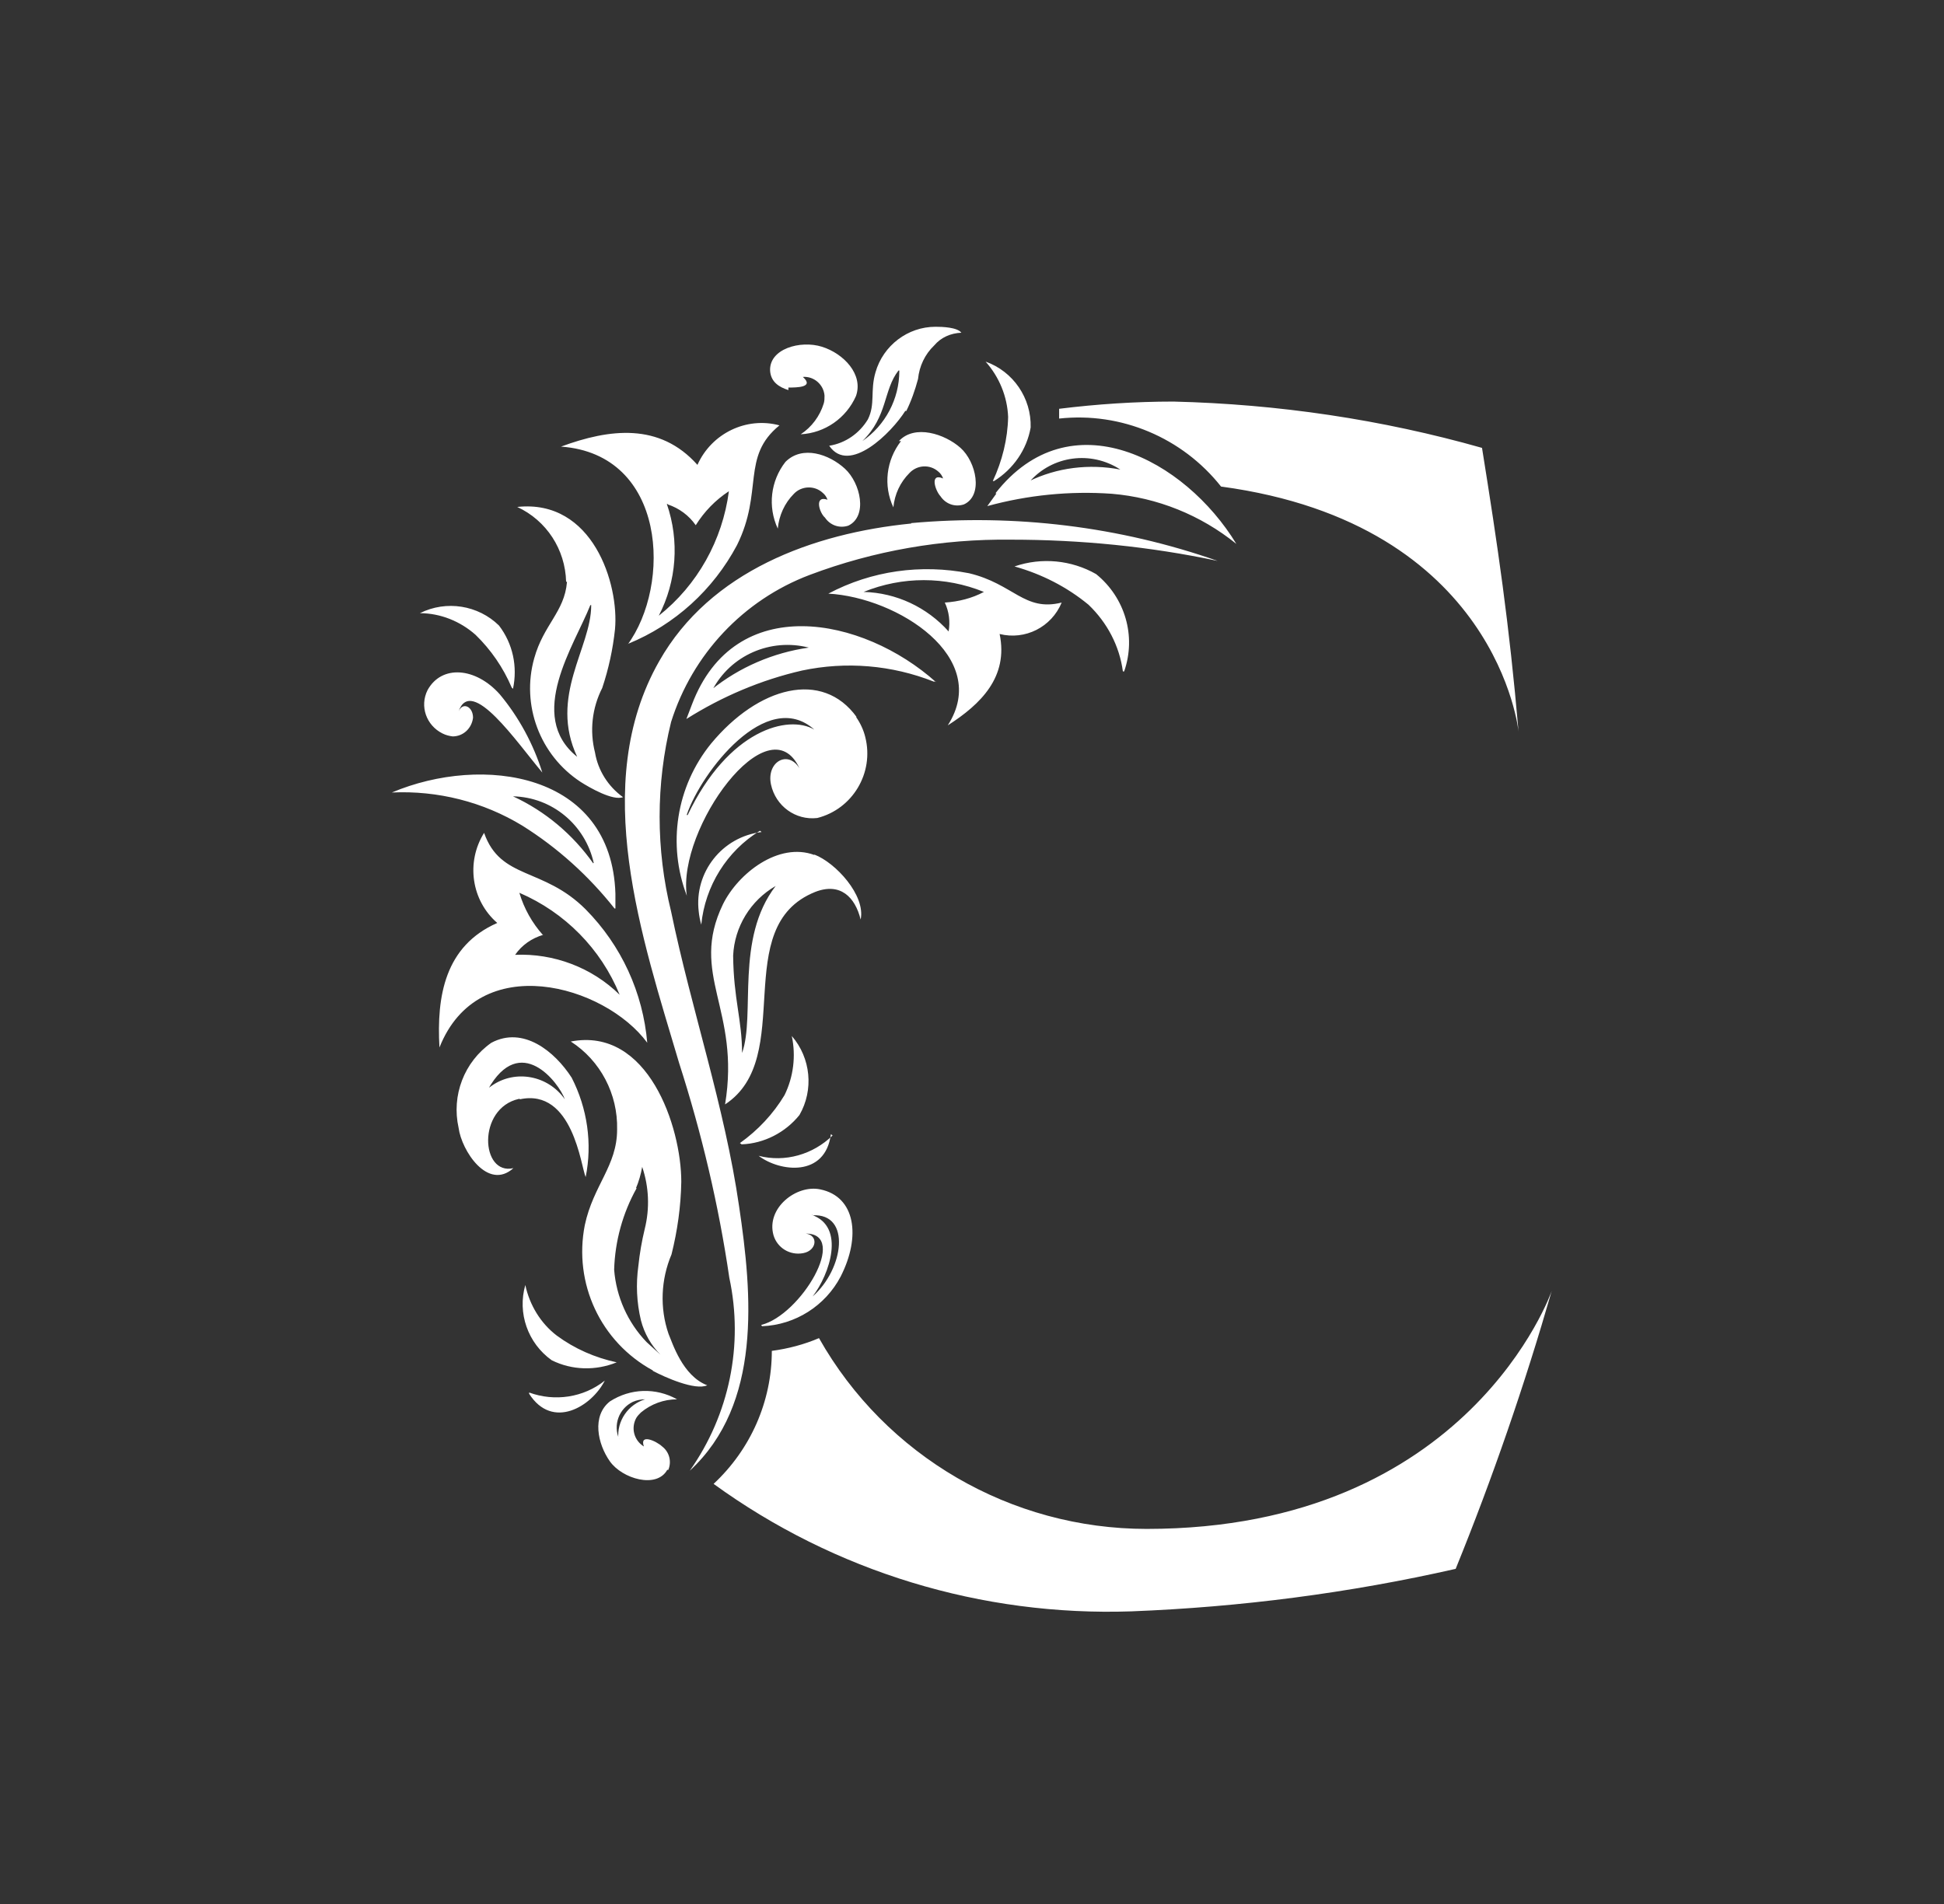 <?xml version="1.0" encoding="UTF-8"?>
<svg id="Layer_1" xmlns="http://www.w3.org/2000/svg" version="1.1" viewBox="0 0 45.74 44.81">
  <rect x="0" y="0" width="45.74" height="44.81" fill="#333333" stroke="none"/>
  <!-- Generator: Adobe Illustrator 29.7.1, SVG Export Plug-In . SVG Version: 2.1.1 Build 8)  -->
  <defs>
    <style>
      .st0 {
        fill: #fff;
      }
    </style>
  </defs>
  <path class="st0" d="M28.73,11.45c6.52.88,7,5.77,7,5.77-.22-2.55-.49-4.37-.86-6.68-2.36-.67-4.8-1.03-7.26-1.09-.9,0-1.8.06-2.69.17v.23c1.46-.16,2.9.45,3.81,1.6ZM26.98,35.98c-3.19,0-6.14-1.71-7.71-4.49-.35.15-.73.25-1.11.3,0,1.19-.5,2.32-1.37,3.13,2.85,2.07,6.31,3.12,9.83,3,2.57-.1,5.12-.43,7.63-1,.87-2.14,1.62-4.32,2.26-6.54,0,0-1.94,5.6-9.53,5.6ZM21.2,10.38c-.35.45-.42,1.05-.18,1.56.03-.31.16-.59.38-.81.18-.19.48-.21.68-.03.05.04.09.1.11.16-.32-.14-.19.28-.06.42.12.18.34.26.55.19.46-.21.29-1-.08-1.33s-1.08-.56-1.45-.16c0,0,.05,0,.05,0ZM19.41,12.18c.12.18.34.26.55.19.46-.22.29-1-.08-1.34s-1-.56-1.4-.16c-.35.45-.42,1.05-.18,1.57.03-.31.16-.6.38-.82.18-.19.49-.2.68-.02.05.04.09.1.11.16-.32-.11-.19.31-.06.42ZM18.55,9.12c.19,0,.62,0,.34-.25.26-.02.49.18.51.44,0,.06,0,.13-.02.19-.09.29-.28.55-.54.72.57-.03,1.07-.38,1.3-.9.18-.51-.29-1-.8-1.16s-1.25.05-1.22.57c.02.26.21.38.43.45,0,0,0-.06,0-.06ZM12.98,32.01c.48.24,1.04.25,1.53.05h0c-.51-.11-.99-.32-1.41-.63-.38-.29-.64-.72-.74-1.19-.19.66.06,1.37.62,1.77ZM12.07,16.21h0c.11-.52,0-1.06-.33-1.49-.49-.48-1.24-.6-1.86-.29.48,0,.95.19,1.31.51.36.35.65.77.85,1.24,0,0,.03.03.03.03ZM23.39,11.32h0c.45-.28.77-.74.86-1.26.02-.69-.41-1.32-1.06-1.55.32.36.51.82.53,1.3-.01.52-.14,1.04-.36,1.51h.03ZM26.45,15.8c.29-.83.02-1.74-.66-2.29-.58-.33-1.28-.4-1.92-.18h0c.64.18,1.23.48,1.74.9.44.42.73.97.81,1.57h.03ZM12.45,32.8c.55.86,1.47.3,1.78-.31-.5.4-1.18.5-1.78.28,0,0,0,.03,0,.03ZM17.45,26.93h0c.53-.02,1.03-.28,1.36-.69.34-.59.27-1.34-.18-1.86.1.47.04.96-.17,1.39-.27.45-.63.83-1.05,1.13,0,0,.04.03.04.03ZM19.59,26.72c-.46.45-1.12.64-1.74.48.5.38,1.57.51,1.7-.51l.04.03ZM17.92,19.58c-.93.11-1.59.95-1.48,1.87.01.1.03.21.06.31.09-.91.6-1.73,1.38-2.21l.04.03ZM12.76,18.18c-.21-.67-.55-1.3-1-1.84-.57-.64-1.37-.7-1.7-.1-.19.38-.03.83.35,1.02.08.04.16.06.24.07.25,0,.45-.19.48-.44,0-.26-.24-.38-.34-.15.3-.85,1.37.73,1.97,1.44ZM21.44,12.32c-2.31.23-4.73,1.12-5.93,3.24-1.65,2.9-.4,6.52.47,9.46.53,1.65.93,3.34,1.18,5.05.34,1.58,0,3.22-.93,4.54,1.7-1.57,1.47-4.14,1.16-6.22-.34-2.36-1.12-4.62-1.6-6.94-.36-1.46-.36-3,0-4.46.5-1.59,1.7-2.87,3.26-3.46,1.51-.57,3.12-.85,4.74-.83,1.63,0,3.26.16,4.86.5-2.31-.81-4.77-1.11-7.21-.89h0ZM16.23,34.61c.21-.19.18-.22,0,0ZM15.36,32.26c.28.15,1,.47,1.28.34-.58-.22-.82-1-.91-1.21-.21-.61-.18-1.28.07-1.87.14-.56.22-1.13.23-1.71,0-1.29-.78-3.65-2.6-3.3.7.45,1.11,1.24,1.09,2.07,0,.86-.56,1.31-.76,2.25-.27,1.37.37,2.75,1.6,3.42h0ZM14.96,27.97c.07-.16.12-.34.15-.51.16.47.18.98.06,1.46-.07.29-.12.58-.15.87-.06.43-.04.86.06,1.28.08.31.24.59.46.81l-.33-.3c-.44-.46-.71-1.06-.76-1.7.02-.67.2-1.33.53-1.92h-.02,0ZM19.16,20.12c-.84-.31-1.79.43-2.15,1.16-.8,1.66.42,2.47.05,4.71,1.69-1.11.08-4.18,2.12-5,.59-.23.94.12,1.07.65.12-.57-.59-1.34-1.09-1.53h0ZM17.46,24.79c0-.79-.2-1.28-.21-2.3.03-.68.41-1.3,1-1.64-.96,1.25-.47,3.03-.79,3.93h0ZM15.23,24.55c-.1-1.19-.61-2.3-1.45-3.15-1-1-2-.69-2.39-1.8-.43.69-.3,1.59.31,2.12-1.23.54-1.43,1.72-1.36,2.93.92-2.32,3.89-1.47,4.89-.11h0ZM12.78,22.01c-.26-.29-.45-.63-.56-1,1.07.46,1.92,1.32,2.36,2.4-.65-.64-1.55-.98-2.46-.94.16-.23.39-.39.66-.47h0ZM14.78,15.15c1.1-.45,2-1.27,2.56-2.32.63-1.27.09-2.08,1-2.82-.78-.21-1.6.19-1.93.93-.89-1-2.07-.85-3.21-.43,2.49.18,2.6,3.26,1.56,4.67l.02-.03ZM15.71,11.87c.27.09.5.26.66.49.2-.32.46-.59.78-.8-.15,1.15-.74,2.21-1.65,2.93.42-.81.49-1.76.19-2.63h.02ZM24.98,14.18c-.88.22-1.13-.44-2.18-.69-1.13-.22-2.29-.06-3.31.48,1.63.09,3.84,1.5,2.81,3.1.78-.5,1.43-1.14,1.22-2.15.6.15,1.22-.16,1.46-.74ZM22.23,14.18c.1.21.13.45.09.68-.51-.57-1.23-.91-2-.93.91-.37,1.92-.37,2.83,0-.28.15-.6.23-.92.25ZM12.23,25.87c1.25-.27,1.44,1.59,1.55,1.83.16-.79.04-1.62-.33-2.34-.4-.62-1.14-1.22-1.89-.82-.64.45-.94,1.24-.77,2,.07.54.69,1.49,1.29.95-.77.18-.86-1.41.13-1.63h.02,0ZM11.48,25.64c.76-1.36,1.67-.16,1.81.23-.39-.56-1.16-.71-1.72-.32-.04.03-.07.05-.11.08h.02ZM17.93,31.21c.78-.03,1.49-.48,1.85-1.17.48-.94.35-1.88-.48-2.05-.56-.12-1.28.44-1.1,1.08.09.3.39.48.7.42.32-.06.36-.42.06-.46,1.02,0-.12,1.92-1.05,2.15,0,0,.02.03.02.03ZM19.12,28.6c.91-.05.74,1.26,0,1.91.4-.52.78-1.64-.02-1.92h.02ZM15.72,34.6c.09-.2.03-.43-.14-.56-.14-.13-.54-.31-.43,0-.23-.14-.31-.43-.18-.67.03-.05.07-.09.11-.13.24-.2.54-.31.85-.31-.5-.28-1.1-.26-1.58.05-.43.34-.29,1,0,1.41s1.1.65,1.35.2h.02,0ZM14.57,33.87c-.15-.33-.01-.72.32-.88.09-.04.19-.06.29-.06-.4.12-.67.51-.63.93h.02ZM14.48,21.39v-.36c-.09-2.86-3.13-3.28-5.26-2.38,1.08-.05,2.15.22,3.07.78.83.52,1.56,1.18,2.17,1.95h.02ZM13.96,20.32c-.48-.68-1.13-1.23-1.89-1.58.92.02,1.7.67,1.9,1.57h-.01ZM22.02,16.05c-1.72-1.54-4.73-2.14-5.74.53l-.13.34c.84-.53,1.76-.92,2.72-1.14,1.04-.22,2.11-.13,3.1.26h.05ZM16.76,16.24c.43-.82,1.37-1.23,2.27-1-.84.12-1.63.46-2.29.99h.02ZM13.34,13.7c-.06.7-.55,1-.77,1.79-.31,1.1.13,2.28,1.09,2.91.22.14.76.45,1,.36-.35-.25-.59-.63-.66-1.05-.13-.51-.07-1.05.17-1.52.15-.45.25-.91.3-1.38.1-1.06-.52-3.07-2.3-2.88.69.32,1.13,1,1.15,1.76h.02,0ZM13.91,14.25c0,1-1,2.13-.33,3.56-1.21-.97-.06-2.63.31-3.57h.02ZM23.44,11.62l-.21.29c.95-.26,1.94-.36,2.93-.29,1.07.09,2.09.5,2.93,1.18-1.21-1.99-3.91-3.44-5.67-1.19h.02,0ZM24.22,11.34c.54-.62,1.45-.74,2.14-.29-.73-.14-1.49-.05-2.16.28h.02ZM21.32,9.68c.12-.24.21-.5.28-.76.03-.3.16-.58.38-.79.16-.19.39-.29.64-.3-.1-.13-.45-.14-.61-.14-.65,0-1.23.44-1.41,1.07-.13.44,0,.75-.18,1.11-.2.33-.53.56-.91.62.47.69,1.47-.31,1.79-.82h.02,0ZM21.16,8.73c0,.66-.33,1.28-.87,1.65.6-.58.49-1.2.85-1.66h.02,0ZM20.16,16.88c-.81-1.13-2.32-.72-3.43.62-.82,1.01-1.03,2.37-.57,3.58-.23-1.58,1.93-4.56,2.65-3-.27-.44-.78-.15-.67.38.11.51.58.85,1.09.79.83-.21,1.34-1.06,1.13-1.9-.04-.17-.12-.34-.22-.48h.02ZM16.16,19.17c.34-1,1.88-3,3-2-.61-.36-2.02,0-2.98,2.01h-.02Z"/>
</svg>